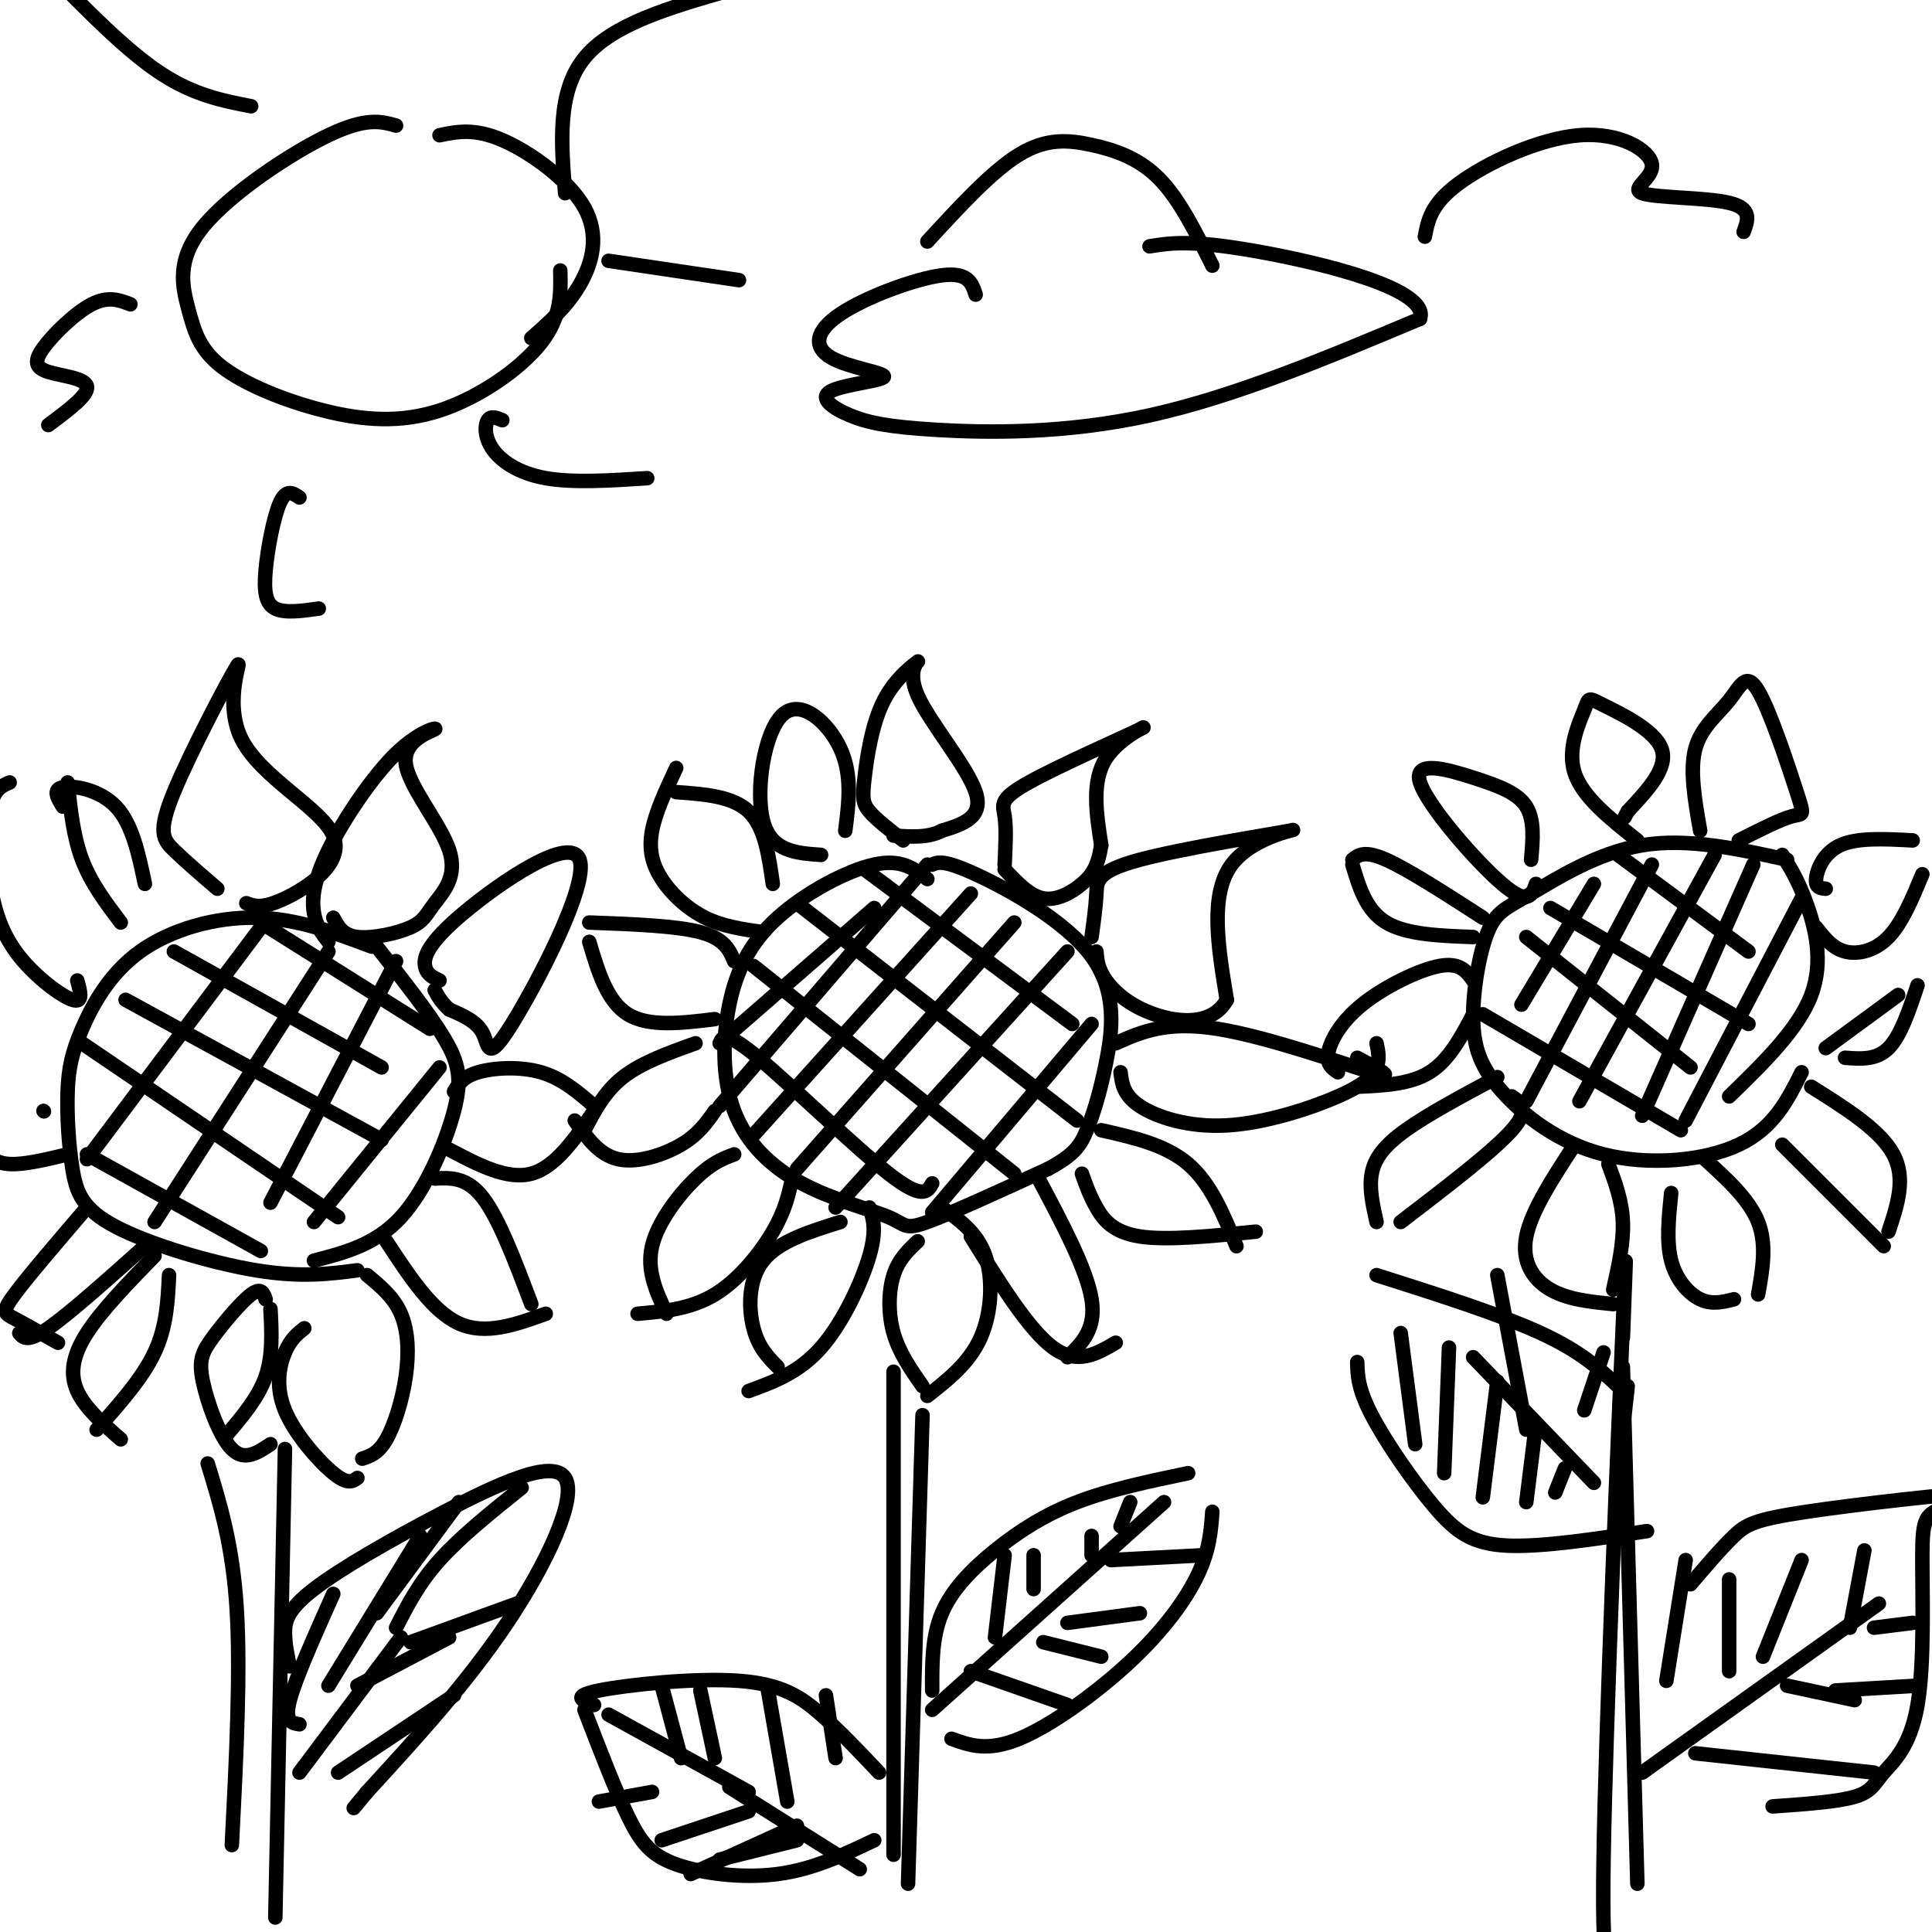 <svg viewBox='0 0 400 400' version='1.1' xmlns='http://www.w3.org/2000/svg' xmlns:xlink='http://www.w3.org/1999/xlink'><g fill='none' stroke='#000000' stroke-width='3' stroke-linecap='round' stroke-linejoin='round'><path d='M192,182c-2.675,-2.117 -5.351,-4.235 -11,-3c-5.649,1.235 -14.273,5.821 -20,11c-5.727,5.179 -8.557,10.951 -10,18c-1.443,7.049 -1.497,15.375 1,22c2.497,6.625 7.546,11.549 14,15c6.454,3.451 14.315,5.429 18,7c3.685,1.571 3.196,2.735 8,1c4.804,-1.735 14.902,-6.367 25,-11'/><path d='M217,242c5.483,-2.950 6.690,-4.826 8,-8c1.310,-3.174 2.722,-7.644 4,-14c1.278,-6.356 2.421,-14.596 -3,-22c-5.421,-7.404 -17.406,-13.973 -24,-17c-6.594,-3.027 -7.797,-2.514 -9,-2'/><path d='M192,179c0.000,0.000 -43.000,50.000 -43,50'/><path d='M201,185c0.000,0.000 -45.000,50.000 -45,50'/><path d='M210,191c0.000,0.000 -45.000,51.000 -45,51'/><path d='M221,197c0.000,0.000 -48.000,53.000 -48,53'/><path d='M226,212c0.000,0.000 -33.000,39.000 -33,39'/><path d='M181,188c0.000,0.000 -31.000,27.000 -31,27'/><path d='M149,216c0.578,-1.356 1.156,-2.711 8,3c6.844,5.711 19.956,18.489 27,24c7.044,5.511 8.022,3.756 9,2'/><path d='M156,200c0.000,0.000 54.000,43.000 54,43'/><path d='M165,187c0.000,0.000 58.000,45.000 58,45'/><path d='M179,180c0.000,0.000 43.000,32.000 43,32'/><path d='M187,174c-2.789,-2.159 -5.577,-4.318 -7,-6c-1.423,-1.682 -1.480,-2.887 -1,-7c0.480,-4.113 1.499,-11.132 4,-16c2.501,-4.868 6.485,-7.583 7,-8c0.515,-0.417 -2.438,1.465 0,7c2.438,5.535 10.268,14.724 12,20c1.732,5.276 -2.634,6.638 -7,8'/><path d='M195,172c-2.833,1.500 -6.417,1.250 -10,1'/><path d='M208,179c0.185,-3.786 0.370,-7.573 0,-10c-0.370,-2.427 -1.295,-3.496 5,-7c6.295,-3.504 19.810,-9.443 23,-11c3.190,-1.557 -3.946,1.270 -7,6c-3.054,4.730 -2.027,11.365 -1,18'/><path d='M228,175c-0.679,4.345 -1.875,6.208 -4,8c-2.125,1.792 -5.179,3.512 -8,3c-2.821,-0.512 -5.411,-3.256 -8,-6'/><path d='M226,194c0.437,-3.204 0.874,-6.408 1,-9c0.126,-2.592 -0.059,-4.571 9,-7c9.059,-2.429 27.362,-5.308 31,-6c3.638,-0.692 -7.389,0.802 -12,7c-4.611,6.198 -2.805,17.099 -1,28'/><path d='M254,207c-2.976,5.357 -9.917,4.750 -15,3c-5.083,-1.750 -8.310,-4.643 -10,-7c-1.690,-2.357 -1.845,-4.179 -2,-6'/><path d='M231,216c5.244,-2.333 10.489,-4.667 21,-3c10.511,1.667 26.289,7.333 32,9c5.711,1.667 1.356,-0.667 -3,-3'/><path d='M232,222c0.285,2.364 0.571,4.727 4,7c3.429,2.273 10.002,4.455 18,4c7.998,-0.455 17.423,-3.545 23,-6c5.577,-2.455 7.308,-4.273 8,-6c0.692,-1.727 0.346,-3.364 0,-5'/><path d='M228,234c6.667,1.500 13.333,3.000 18,7c4.667,4.000 7.333,10.500 10,17'/><path d='M224,243c0.800,2.267 1.600,4.533 3,7c1.400,2.467 3.400,5.133 9,6c5.600,0.867 14.800,-0.067 24,-1'/><path d='M215,244c5.000,9.417 10.000,18.833 11,25c1.000,6.167 -2.000,9.083 -5,12'/><path d='M201,256c6.000,9.667 12.000,19.333 17,23c5.000,3.667 9.000,1.333 13,-1'/><path d='M195,250c3.667,2.600 7.333,5.200 9,10c1.667,4.800 1.333,11.800 -1,17c-2.333,5.200 -6.667,8.600 -11,12'/><path d='M190,257c-1.978,1.867 -3.956,3.733 -5,7c-1.044,3.267 -1.156,7.933 0,12c1.156,4.067 3.578,7.533 6,11'/><path d='M180,250c0.778,2.311 1.556,4.622 0,10c-1.556,5.378 -5.444,13.822 -10,19c-4.556,5.178 -9.778,7.089 -15,9'/><path d='M174,253c-6.422,2.000 -12.844,4.000 -16,8c-3.156,4.000 -3.044,10.000 -2,14c1.044,4.000 3.022,6.000 5,8'/><path d='M164,244c-0.711,3.289 -1.422,6.578 -4,11c-2.578,4.422 -7.022,9.978 -12,13c-4.978,3.022 -10.489,3.511 -16,4'/><path d='M152,239c-2.311,0.867 -4.622,1.733 -8,5c-3.378,3.267 -7.822,8.933 -9,14c-1.178,5.067 0.911,9.533 3,14'/><path d='M148,230c-1.711,2.444 -3.422,4.889 -7,7c-3.578,2.111 -9.022,3.889 -13,3c-3.978,-0.889 -6.489,-4.444 -9,-8'/><path d='M144,216c-5.583,2.000 -11.167,4.000 -15,7c-3.833,3.000 -5.917,7.000 -8,11'/><path d='M148,211c-6.833,0.833 -13.667,1.667 -18,-1c-4.333,-2.667 -6.167,-8.833 -8,-15'/><path d='M122,191c9.000,0.333 18.000,0.667 23,2c5.000,1.333 6.000,3.667 7,6'/><path d='M158,193c-4.143,-0.583 -8.286,-1.167 -12,-3c-3.714,-1.833 -7.000,-4.917 -9,-8c-2.000,-3.083 -2.714,-6.167 -2,-10c0.714,-3.833 2.857,-8.417 5,-13'/><path d='M140,164c5.833,0.417 11.667,0.833 15,4c3.333,3.167 4.167,9.083 5,15'/><path d='M170,177c-5.173,-0.363 -10.345,-0.726 -12,-7c-1.655,-6.274 0.208,-18.458 4,-22c3.792,-3.542 9.512,1.560 12,7c2.488,5.440 1.744,11.220 1,17'/><path d='M191,293c0.000,0.000 -3.000,97.000 -3,97'/><path d='M185,284c0.000,0.000 0.000,100.000 0,100'/><path d='M193,350c-0.030,-5.554 -0.060,-11.107 2,-16c2.060,-4.893 6.208,-9.125 11,-13c4.792,-3.875 10.226,-7.393 17,-10c6.774,-2.607 14.887,-4.304 23,-6'/><path d='M197,360c3.714,1.351 7.429,2.702 14,0c6.571,-2.702 16.000,-9.458 23,-16c7.000,-6.542 11.571,-12.869 14,-18c2.429,-5.131 2.714,-9.065 3,-13'/><path d='M193,354c0.000,0.000 48.000,-43.000 48,-43'/><path d='M208,322c0.000,0.000 -2.000,17.000 -2,17'/><path d='M214,322c0.000,0.000 0.000,7.000 0,7'/><path d='M226,318c0.000,0.000 0.000,4.000 0,4'/><path d='M234,311c0.000,0.000 -2.000,5.000 -2,5'/><path d='M201,346c0.000,0.000 20.000,7.000 20,7'/><path d='M216,340c0.000,0.000 12.000,3.000 12,3'/><path d='M221,336c0.000,0.000 15.000,-2.000 15,-2'/><path d='M230,323c0.000,0.000 19.000,-1.000 19,-1'/><path d='M178,387c0.000,0.000 -27.000,-17.000 -27,-17'/><path d='M123,353c-2.423,-0.905 -4.845,-1.810 1,-3c5.845,-1.190 19.958,-2.667 29,-2c9.042,0.667 13.012,3.476 17,7c3.988,3.524 7.994,7.762 12,12'/><path d='M121,354c3.179,8.268 6.357,16.536 9,22c2.643,5.464 4.750,8.125 10,10c5.250,1.875 13.643,2.964 21,2c7.357,-0.964 13.679,-3.982 20,-7'/><path d='M126,355c0.000,0.000 29.000,16.000 29,16'/><path d='M137,349c0.000,0.000 4.000,15.000 4,15'/><path d='M145,350c0.000,0.000 3.000,14.000 3,14'/><path d='M159,350c0.000,0.000 4.000,23.000 4,23'/><path d='M171,351c0.000,0.000 2.000,13.000 2,13'/><path d='M137,381c0.000,0.000 18.000,-6.000 18,-6'/><path d='M143,388c0.000,0.000 22.000,-10.000 22,-10'/><path d='M149,385c0.000,0.000 16.000,-4.000 16,-4'/><path d='M124,373c0.000,0.000 11.000,-2.000 11,-2'/><path d='M77,196c-7.765,-2.920 -15.529,-5.839 -24,-6c-8.471,-0.161 -17.648,2.437 -24,7c-6.352,4.563 -9.881,11.091 -12,16c-2.119,4.909 -2.830,8.199 -3,13c-0.170,4.801 0.202,11.111 1,16c0.798,4.889 2.023,8.355 9,12c6.977,3.645 19.708,7.470 29,9c9.292,1.530 15.146,0.765 21,0'/><path d='M78,196c5.470,6.935 10.940,13.869 14,19c3.060,5.131 3.708,8.458 2,15c-1.708,6.542 -5.774,16.298 -11,22c-5.226,5.702 -11.613,7.351 -18,9'/><path d='M54,192c0.000,0.000 -36.000,48.000 -36,48'/><path d='M68,197c0.000,0.000 -36.000,56.000 -36,56'/><path d='M82,199c0.000,0.000 -26.000,50.000 -26,50'/><path d='M91,221c0.000,0.000 -26.000,32.000 -26,32'/><path d='M18,239c0.000,0.000 36.000,20.000 36,20'/><path d='M17,216c0.000,0.000 53.000,36.000 53,36'/><path d='M26,207c0.000,0.000 53.000,29.000 53,29'/><path d='M36,197c0.000,0.000 43.000,24.000 43,24'/><path d='M54,191c0.000,0.000 35.000,22.000 35,22'/><path d='M45,184c-3.371,-2.897 -6.743,-5.794 -9,-8c-2.257,-2.206 -3.401,-3.721 0,-12c3.401,-8.279 11.345,-23.321 13,-26c1.655,-2.679 -2.979,7.003 1,15c3.979,7.997 16.571,14.307 19,20c2.429,5.693 -5.306,10.769 -10,13c-4.694,2.231 -6.347,1.615 -8,1'/><path d='M68,195c-1.267,-1.624 -2.533,-3.247 -3,-6c-0.467,-2.753 -0.134,-6.635 3,-13c3.134,-6.365 9.068,-15.214 14,-20c4.932,-4.786 8.861,-5.508 8,-5c-0.861,0.508 -6.513,2.248 -6,7c0.513,4.752 7.190,12.516 9,18c1.810,5.484 -1.247,8.686 -3,11c-1.753,2.314 -2.203,3.738 -5,5c-2.797,1.262 -7.942,2.360 -11,2c-3.058,-0.360 -4.029,-2.180 -5,-4'/><path d='M91,203c-1.342,-0.626 -2.684,-1.251 -3,-3c-0.316,-1.749 0.393,-4.621 8,-11c7.607,-6.379 22.111,-16.267 24,-11c1.889,5.267 -8.838,25.687 -14,34c-5.162,8.313 -4.761,4.518 -6,2c-1.239,-2.518 -4.120,-3.759 -7,-5'/><path d='M93,209c-1.667,-1.500 -2.333,-2.750 -3,-4'/><path d='M94,226c0.911,-1.533 1.822,-3.067 5,-4c3.178,-0.933 8.622,-1.267 13,0c4.378,1.267 7.689,4.133 11,7'/><path d='M93,238c6.000,3.167 12.000,6.333 17,5c5.000,-1.333 9.000,-7.167 13,-13'/><path d='M90,244c3.333,-0.167 6.667,-0.333 10,4c3.333,4.333 6.667,13.167 10,22'/><path d='M80,257c4.750,7.250 9.500,14.500 15,17c5.500,2.500 11.750,0.250 18,-2'/><path d='M76,264c2.756,2.274 5.512,4.548 7,8c1.488,3.452 1.708,8.083 1,13c-0.708,4.917 -2.345,10.119 -4,13c-1.655,2.881 -3.327,3.440 -5,4'/><path d='M63,275c-1.423,1.137 -2.845,2.274 -4,5c-1.155,2.726 -2.042,7.042 0,12c2.042,4.958 7.012,10.560 10,13c2.988,2.440 3.994,1.720 5,1'/><path d='M55,269c-0.458,-1.282 -0.915,-2.565 -3,-1c-2.085,1.565 -5.796,5.976 -8,9c-2.204,3.024 -2.901,4.660 -2,9c0.901,4.340 3.400,11.383 6,14c2.600,2.617 5.300,0.809 8,-1'/><path d='M56,271c0.250,4.833 0.500,9.667 -1,14c-1.500,4.333 -4.750,8.167 -8,12'/><path d='M32,260c-5.489,5.644 -10.978,11.289 -14,16c-3.022,4.711 -3.578,8.489 -2,12c1.578,3.511 5.289,6.756 9,10'/><path d='M35,264c-0.250,5.333 -0.500,10.667 -3,16c-2.500,5.333 -7.250,10.667 -12,16'/><path d='M18,250c-6.133,7.156 -12.267,14.311 -15,18c-2.733,3.689 -2.067,3.911 0,5c2.067,1.089 5.533,3.044 9,5'/><path d='M30,258c-7.833,7.000 -15.667,14.000 -20,17c-4.333,3.000 -5.167,2.000 -6,1'/><path d='M14,239c-4.500,1.083 -9.000,2.167 -12,2c-3.000,-0.167 -4.500,-1.583 -6,-3'/><path d='M9,230c0.000,0.000 0.100,0.100 0.1,0.1'/><path d='M16,203c0.648,2.375 1.295,4.750 -1,4c-2.295,-0.750 -7.533,-4.624 -11,-9c-3.467,-4.376 -5.164,-9.255 -6,-15c-0.836,-5.745 -0.810,-12.356 0,-16c0.810,-3.644 2.405,-4.322 4,-5'/><path d='M14,162c0.583,5.583 1.167,11.167 3,16c1.833,4.833 4.917,8.917 8,13'/><path d='M13,167c-1.089,-1.778 -2.178,-3.556 0,-4c2.178,-0.444 7.622,0.444 11,4c3.378,3.556 4.689,9.778 6,16'/><path d='M59,300c0.000,0.000 -2.000,97.000 -2,97'/><path d='M43,303c2.583,8.417 5.167,16.833 6,30c0.833,13.167 -0.083,31.083 -1,49'/><path d='M62,367c0.000,0.000 21.000,-28.000 21,-28'/><path d='M62,357c-1.583,-0.250 -3.167,-0.500 -2,-5c1.167,-4.500 5.083,-13.250 9,-22'/><path d='M68,349c0.000,0.000 19.000,-31.000 19,-31'/><path d='M78,334c0.000,0.000 17.000,-23.000 17,-23'/><path d='M82,337c2.333,-4.583 4.667,-9.167 9,-14c4.333,-4.833 10.667,-9.917 17,-15'/><path d='M74,349c0.000,0.000 19.000,-10.000 19,-10'/><path d='M70,367c0.000,0.000 24.000,-16.000 24,-16'/><path d='M85,340c0.000,0.000 22.000,-8.000 22,-8'/><path d='M60,345c-0.499,-2.319 -0.998,-4.638 -1,-7c-0.002,-2.362 0.494,-4.768 6,-9c5.506,-4.232 16.022,-10.289 27,-16c10.978,-5.711 22.417,-11.076 25,-7c2.583,4.076 -3.691,17.593 -12,30c-8.309,12.407 -18.655,23.703 -29,35'/><path d='M76,371c-4.833,5.833 -2.417,2.917 0,0'/><path d='M370,178c-10.319,-2.279 -20.638,-4.558 -30,-3c-9.362,1.558 -17.769,6.951 -23,10c-5.231,3.049 -7.288,3.752 -9,8c-1.712,4.248 -3.080,12.042 -3,18c0.080,5.958 1.609,10.082 6,15c4.391,4.918 11.644,10.632 21,13c9.356,2.368 20.816,1.391 28,-2c7.184,-3.391 10.092,-9.195 13,-15'/><path d='M369,177c1.622,2.578 3.244,5.156 5,10c1.756,4.844 3.644,11.956 1,19c-2.644,7.044 -9.822,14.022 -17,21'/><path d='M330,183c0.000,0.000 -15.000,25.000 -15,25'/><path d='M342,179c0.000,0.000 -26.000,49.000 -26,49'/><path d='M355,177c0.000,0.000 -28.000,51.000 -28,51'/><path d='M363,179c0.000,0.000 -23.000,52.000 -23,52'/><path d='M373,186c0.000,0.000 -24.000,46.000 -24,46'/><path d='M307,210c0.000,0.000 41.000,24.000 41,24'/><path d='M316,194c0.000,0.000 34.000,27.000 34,27'/><path d='M321,188c0.000,0.000 41.000,24.000 41,24'/><path d='M335,177c0.000,0.000 27.000,20.000 27,20'/><path d='M339,174c-5.707,-4.526 -11.413,-9.053 -13,-14c-1.587,-4.947 0.946,-10.316 2,-13c1.054,-2.684 0.630,-2.684 4,-1c3.370,1.684 10.534,5.053 12,9c1.466,3.947 -2.767,8.474 -7,13'/><path d='M337,168c-1.167,2.167 -0.583,1.083 0,0'/><path d='M352,172c-1.096,-6.275 -2.191,-12.550 -1,-17c1.191,-4.450 4.670,-7.074 7,-10c2.330,-2.926 3.511,-6.156 6,-2c2.489,4.156 6.285,15.696 8,21c1.715,5.304 1.347,4.373 -1,5c-2.347,0.627 -6.674,2.814 -11,5'/><path d='M378,184c-1.067,-0.089 -2.133,-0.178 -2,-2c0.133,-1.822 1.467,-5.378 5,-7c3.533,-1.622 9.267,-1.311 15,-1'/><path d='M376,192c1.689,2.156 3.378,4.311 6,5c2.622,0.689 6.178,-0.089 9,-3c2.822,-2.911 4.911,-7.956 7,-13'/><path d='M317,178c0.365,-4.107 0.730,-8.214 -1,-11c-1.730,-2.786 -5.557,-4.252 -11,-6c-5.443,-1.748 -12.504,-3.778 -11,1c1.504,4.778 11.573,16.365 17,21c5.427,4.635 6.214,2.317 7,0'/><path d='M305,194c-6.917,-0.250 -13.833,-0.500 -18,-3c-4.167,-2.500 -5.583,-7.250 -7,-12'/><path d='M280,178c1.250,-1.000 2.500,-2.000 7,0c4.500,2.000 12.250,7.000 20,12'/><path d='M305,203c-1.369,-1.899 -2.738,-3.798 -7,-3c-4.262,0.798 -11.417,4.292 -16,8c-4.583,3.708 -6.595,7.631 -7,10c-0.405,2.369 0.798,3.185 2,4'/><path d='M305,210c-2.500,4.750 -5.000,9.500 -9,12c-4.000,2.500 -9.500,2.750 -15,3'/><path d='M310,223c-7.222,3.867 -14.444,7.733 -19,11c-4.556,3.267 -6.444,5.933 -7,9c-0.556,3.067 0.222,6.533 1,10'/><path d='M313,227c1.917,1.333 3.833,2.667 0,7c-3.833,4.333 -13.417,11.667 -23,19'/><path d='M326,237c-4.489,6.867 -8.978,13.733 -10,19c-1.022,5.267 1.422,8.933 5,11c3.578,2.067 8.289,2.533 13,3'/><path d='M333,241c1.417,3.833 2.833,7.667 3,12c0.167,4.333 -0.917,9.167 -2,14'/><path d='M346,247c-0.511,5.022 -1.022,10.044 0,14c1.022,3.956 3.578,6.844 6,8c2.422,1.156 4.711,0.578 7,0'/><path d='M353,240c4.583,4.167 9.167,8.333 11,13c1.833,4.667 0.917,9.833 0,15'/><path d='M369,237c0.000,0.000 21.000,21.000 21,21'/><path d='M375,225c7.167,4.500 14.333,9.000 17,14c2.667,5.000 0.833,10.500 -1,16'/><path d='M378,217c0.000,0.000 15.000,-11.000 15,-11'/><path d='M382,219c3.250,0.250 6.500,0.500 9,-2c2.500,-2.500 4.250,-7.750 6,-13'/><path d='M336,277c0.511,-13.222 1.022,-26.444 0,-3c-1.022,23.444 -3.578,83.556 -4,111c-0.422,27.444 1.289,22.222 3,17'/><path d='M336,283c0.000,0.000 3.000,107.000 3,107'/><path d='M330,307c0.000,0.000 -25.000,-26.000 -25,-26'/><path d='M281,282c0.071,2.756 0.143,5.512 3,11c2.857,5.488 8.500,13.708 13,19c4.500,5.292 7.857,7.655 15,8c7.143,0.345 18.071,-1.327 29,-3'/><path d='M285,264c12.833,4.083 25.667,8.167 34,12c8.333,3.833 12.167,7.417 16,11'/><path d='M290,276c0.000,0.000 3.000,23.000 3,23'/><path d='M300,279c0.000,0.000 -1.000,26.000 -1,26'/><path d='M310,286c0.000,0.000 -3.000,24.000 -3,24'/><path d='M318,295c0.000,0.000 -2.000,16.000 -2,16'/><path d='M324,304c0.000,0.000 -2.000,5.000 -2,5'/><path d='M310,264c0.000,0.000 6.000,32.000 6,32'/><path d='M332,280c0.000,0.000 -4.000,12.000 -4,12'/><path d='M337,287c0.000,0.000 -1.000,9.000 -1,9'/><path d='M340,367c0.000,0.000 49.000,-35.000 49,-35'/><path d='M349,323c0.000,0.000 -4.000,25.000 -4,25'/><path d='M358,327c0.000,0.000 0.000,19.000 0,19'/><path d='M373,323c0.000,0.000 -8.000,20.000 -8,20'/><path d='M386,321c0.000,0.000 -3.000,16.000 -3,16'/><path d='M351,363c0.000,0.000 37.000,4.000 37,4'/><path d='M370,349c0.000,0.000 14.000,3.000 14,3'/><path d='M380,350c0.000,0.000 17.000,-1.000 17,-1'/><path d='M388,337c0.000,0.000 8.000,-1.000 8,-1'/><path d='M350,328c3.243,-3.800 6.486,-7.601 9,-10c2.514,-2.399 4.298,-3.398 15,-5c10.702,-1.602 30.322,-3.809 36,-4c5.678,-0.191 -2.586,1.633 -7,3c-4.414,1.367 -4.978,2.278 -5,10c-0.022,7.722 0.499,22.255 -1,31c-1.499,8.745 -5.019,11.700 -7,14c-1.981,2.300 -2.423,3.943 -6,5c-3.577,1.057 -10.288,1.529 -17,2'/><path d='M82,26c-3.086,-0.870 -6.171,-1.740 -14,2c-7.829,3.740 -20.400,12.091 -26,19c-5.600,6.909 -4.229,12.374 -3,17c1.229,4.626 2.315,8.411 7,12c4.685,3.589 12.967,6.983 21,9c8.033,2.017 15.817,2.659 24,0c8.183,-2.659 16.767,-8.617 21,-14c4.233,-5.383 4.117,-10.192 4,-15'/><path d='M91,28c3.601,-0.750 7.202,-1.500 13,1c5.798,2.500 13.792,8.250 17,14c3.208,5.750 1.631,11.500 -1,16c-2.631,4.500 -6.315,7.750 -10,11'/><path d='M52,22c-6.000,-1.167 -12.000,-2.333 -19,-7c-7.000,-4.667 -15.000,-12.833 -23,-21'/><path d='M27,63c-2.295,-0.879 -4.590,-1.758 -8,0c-3.410,1.758 -7.935,6.152 -10,9c-2.065,2.848 -1.671,4.152 1,5c2.671,0.848 7.620,1.242 8,3c0.380,1.758 -3.810,4.879 -8,8'/><path d='M62,103c-1.345,-0.923 -2.690,-1.845 -4,1c-1.310,2.845 -2.583,9.458 -3,14c-0.417,4.542 0.024,7.012 2,8c1.976,0.988 5.488,0.494 9,0'/><path d='M117,40c-0.833,-10.500 -1.667,-21.000 4,-28c5.667,-7.000 17.833,-10.500 30,-14'/><path d='M126,54c0.000,0.000 27.000,4.000 27,4'/><path d='M104,87c-1.179,-0.500 -2.357,-1.000 -3,0c-0.643,1.000 -0.750,3.500 1,6c1.750,2.500 5.357,5.000 11,6c5.643,1.000 13.321,0.500 21,0'/><path d='M192,50c6.685,-7.280 13.369,-14.560 19,-18c5.631,-3.440 10.208,-3.042 15,-2c4.792,1.042 9.798,2.726 14,7c4.202,4.274 7.601,11.137 11,18'/><path d='M202,61c-0.755,-2.352 -1.511,-4.704 -7,-4c-5.489,0.704 -15.713,4.464 -21,8c-5.287,3.536 -5.638,6.849 -2,9c3.638,2.151 11.263,3.140 11,4c-0.263,0.860 -8.416,1.589 -11,3c-2.584,1.411 0.400,3.502 4,5c3.600,1.498 7.815,2.403 18,3c10.185,0.597 26.338,0.885 44,-3c17.662,-3.885 36.831,-11.942 56,-20'/><path d='M294,66c2.133,-6.178 -20.533,-11.622 -34,-14c-13.467,-2.378 -17.733,-1.689 -22,-1'/><path d='M295,49c0.636,-3.382 1.272,-6.763 7,-11c5.728,-4.237 16.549,-9.329 25,-10c8.451,-0.671 14.533,3.078 15,6c0.467,2.922 -4.682,5.018 -2,6c2.682,0.982 13.195,0.852 18,2c4.805,1.148 3.903,3.574 3,6'/></g>
</svg>